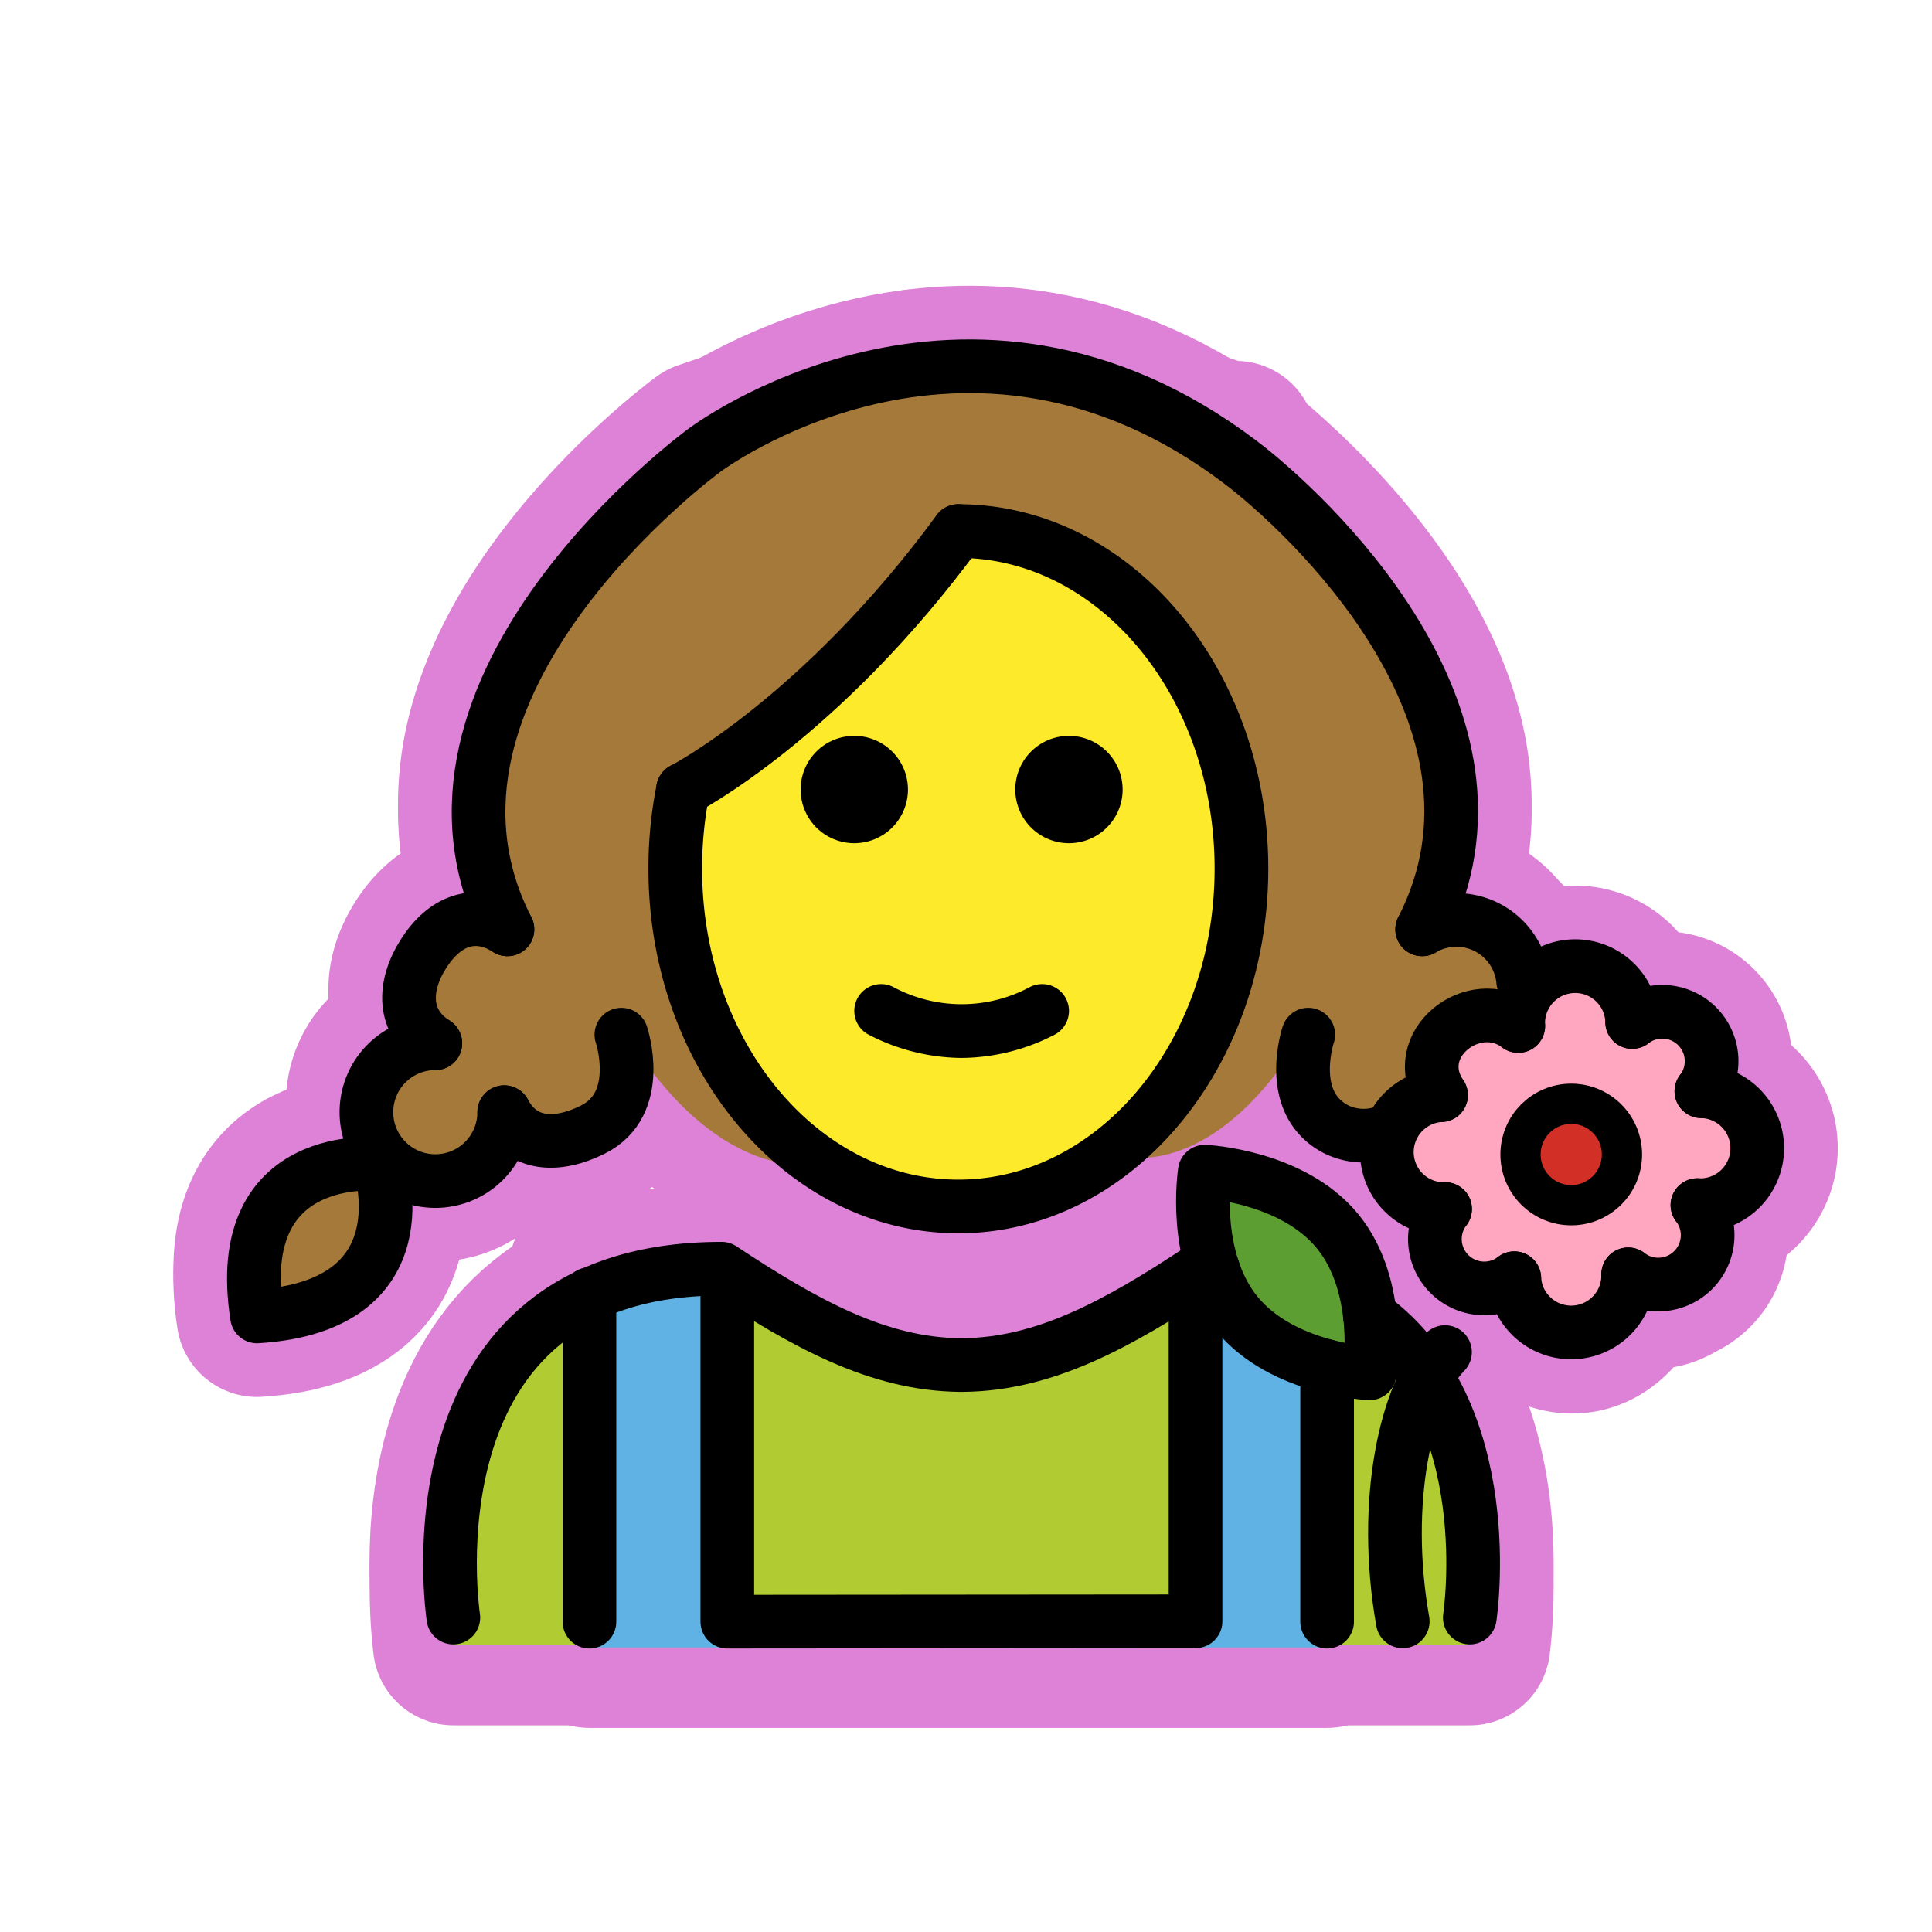 <svg id="emoji" viewBox="0 0 72 72" xmlns="http://www.w3.org/2000/svg">
  
  
  
  
<g id="white-padding"><g id="color">
    <path fill="#dd82d7" d="M54.775,61.298s2-14.02-10-14.02c-3.192,2.128-5.926,3.598-9,3.592H35.9c-3.074.006-5.808-1.464-9-3.592-12,0-10,14.02-10,14.02Z" stroke="#dd82d7" stroke-width="6" stroke-linecap="round" stroke-linejoin="round"></path>
    <rect x="21.967" y="47.318" width="4.288" height="14.027" fill="#dd82d7" stroke="#dd82d7" stroke-width="6" stroke-linecap="round" stroke-linejoin="round"></rect>
    <rect x="44.436" y="47.318" width="4.288" height="14.027" fill="#dd82d7" stroke="#dd82d7" stroke-width="6" stroke-linecap="round" stroke-linejoin="round"></rect>
    <rect x="21.967" y="59.66" width="27.491" height="1.734" fill="#dd82d7" stroke="#dd82d7" stroke-width="6" stroke-linecap="round" stroke-linejoin="round"></rect>
    <path fill="#dd82d7" stroke="#dd82d7" stroke-miterlimit="10" d="M54.185,42.561l.103,2.882a1.681,1.681,0,0,0,2.355,2.36l.001.001A1.941,1.941,0,0,0,60.525,47.67h.001a1.681,1.681,0,0,0,2.359-2.358h0a1.942,1.942,0,1,0,.135-3.881,1.681,1.681,0,0,0-2.354-2.361h-.005a1.94,1.94,0,0,0-3.879.115l-.015.013c-1.511-1.118-3.772.653-2.618,2.365v.001a1.941,1.941,0,0,0,.136,3.88Z" stroke-width="6" stroke-linecap="round" stroke-linejoin="round"></path>
    <path fill="#dd82d7" d="M49.849,45.887c1.696,2.075,1.192,5.293,1.192,5.293s-3.254-.147-4.95-2.223-1.192-5.293-1.192-5.293S48.153,43.813,49.849,45.887Z" stroke="#dd82d7" stroke-width="6" stroke-linecap="round" stroke-linejoin="round"></path>
    <circle cx="58.555" cy="43.024" r="1.89" fill="#dd82d7" stroke="#dd82d7" stroke-width="6" stroke-linecap="round" stroke-linejoin="round"></circle>
    <circle cx="58.555" cy="43.024" r="1.89" fill="#dd82d7" stroke="#dd82d7" stroke-width="6" stroke-linecap="round" stroke-linejoin="round"></circle>
    <path fill="#dd82d7" d="M9.579,48.725c6.352-.394,4.558-5.676,4.558-5.676S8.592,42.438,9.579,48.725Z" stroke="#dd82d7" stroke-width="6" stroke-linecap="round" stroke-linejoin="round"></path>
  </g><g id="skin">
    <path fill="#dd82d7" d="M42.035,22.014c1.45,2.381,4.545,5.567,4.545,8.791,0,7.828-4.418,14.154-10.68,14.154s-10.675-6.146-10.675-13.974c0-1.44,3.561-2.51,6.252-4.936C34.546,23.282,34.756,17.153,42.035,22.014Z" stroke="#dd82d7" stroke-width="6" stroke-linecap="round" stroke-linejoin="round"></path>
  </g><g id="hair">
    <path fill="#dd82d7" d="M53.125,41.111c-.69,1.28-1.99,1.3-3.29.66-1.95-.96-1.08-3.55-1.08-3.55-3.6,6.11-7.12,4.82-7.15,4.81,4.58-1.82,4.659-7.965,4.659-14.295,0-2.94-1.841-4.093-3.071-6.353l-1.578-1.372-1.28-.5-.79.16-.67-.42-1.73-.15-.78-.02-1.76.23-.663,2.76-4.609,4.253s-3.531,1.038-3.725,1.412c-2.913,5.62.436,12.805,5.006,14.635-.03.01-3.86.96-7.46-5.15,0,0,.88,2.59-1.08,3.55-1.3.64-2.6.62-3.28-.66a2.57,2.57,0,1,1-2.57-2.57c-1.23-.77-1.22-2.11-.45-3.33.78-1.22,1.91-1.69,3.14-.91-4.67-9.1,7.33-17.85,7.33-17.85l7.79-2.66,2.15.16,1.29.24h1.33l6.86,2.26h.39l-.07.24c1.87,1.48,11.22,9.4,7.02,17.61,1.22-.78,2.35-.31,3.13.91.77,1.22.293,2.068-.937,2.838Z" stroke="#dd82d7" stroke-width="6" stroke-linecap="round" stroke-linejoin="round"></path>
  </g><g id="line">
    <path d="M41.837,29.424a2,2,0,1,1-2-2,2.001,2.001,0,0,1,2,2" fill="#dd82d7" stroke="#dd82d7" stroke-width="6"></path>
    <path d="M33.837,29.424a2,2,0,1,1-2-2,2.001,2.001,0,0,1,2,2" fill="#dd82d7" stroke="#dd82d7" stroke-width="6"></path>
    <path d="M35.837,39.426a7.653,7.653,0,0,1-3.447-.858,1,1,0,1,1,.895-1.789,5.378,5.378,0,0,0,5.105,0,1,1,0,0,1,.895,1.789A7.653,7.653,0,0,1,35.837,39.426Z" fill="#dd82d7" stroke="#dd82d7" stroke-width="6"></path>
    <path fill="none" stroke="#dd82d7" stroke-linecap="round" stroke-linejoin="round" stroke-width="6" d="M16.895,60.281s-2-13,10-13c3.16,2.09,5.86,3.56,8.88,3.59h.12c3.02-.03,5.73-1.5,8.88-3.59.15,0,.29,0,.43.01"></path>
    <path fill="none" stroke="#dd82d7" stroke-linecap="round" stroke-linejoin="round" stroke-width="6" d="M51.055,49.051c4.9,3.55,3.72,11.23,3.72,11.23"></path>
    <line x1="21.967" x2="21.967" y1="48.23" y2="60.434" fill="none" stroke="#dd82d7" stroke-linecap="round" stroke-linejoin="round" stroke-width="6"></line>
    <line x1="49.458" x2="49.458" y1="50.916" y2="60.434" fill="none" stroke="#dd82d7" stroke-linecap="round" stroke-linejoin="round" stroke-width="6"></line>
    <polyline fill="none" stroke="#dd82d7" stroke-linecap="round" stroke-linejoin="round" stroke-width="6" points="27.105 47.533 27.105 60.434 44.554 60.42 44.554 47.513"></polyline>
    <path fill="none" stroke="#dd82d7" stroke-linecap="round" stroke-linejoin="round" stroke-width="6" d="M16.223,38.879C15,38.105,15.005,36.77,15.78,35.547s1.908-1.688,3.131-.913"></path>
    <path fill="none" stroke="#dd82d7" stroke-linecap="round" stroke-linejoin="round" stroke-width="6" d="M18.791,41.447a2.568,2.568,0,1,1-2.568-2.568"></path>
    <path fill="none" stroke="#dd82d7" stroke-linecap="round" stroke-linejoin="round" stroke-width="6" d="M9.579,49.06c6.352-.394,4.558-5.676,4.558-5.676S8.592,42.772,9.579,49.06Z"></path>
    <path fill="none" stroke="#dd82d7" stroke-linecap="round" stroke-linejoin="round" stroke-width="6" d="M23.157,38.558s.873,2.585-1.079,3.547c-1.299.64-2.606.62-3.287-.658"></path>
    <path fill="none" stroke="#dd82d7" stroke-linecap="round" stroke-linejoin="round" stroke-width="6" d="M18.911,34.634c-4.662-9.099,7.338-17.851,7.338-17.851s9.708-7.337,19.983.446C48.624,19.04,57.042,26.746,53,34.634"></path>
    <path fill="none" stroke="#dd82d7" stroke-linecap="round" stroke-linejoin="round" stroke-width="6" d="M53,34.634A2.498,2.498,0,0,1,56.765,36.57"></path>
    <path fill="none" stroke="#dd82d7" stroke-linecap="round" stroke-linejoin="round" stroke-width="6" d="M51.654,42.168a2.331,2.331,0,0,1-1.82-.063c-1.952-.962-1.079-3.547-1.079-3.547"></path>
    <path fill="none" stroke="#dd82d7" stroke-linecap="round" stroke-linejoin="round" stroke-width="6" d="M35.715,19.791c5.82,0,10.55,5.63,10.55,12.58s-4.73,12.59-10.55,12.59c-5.83,0-10.55-5.64-10.55-12.59a14.982,14.982,0,0,1,.29-2.95"></path>
    <path fill="none" stroke="#dd82d7" stroke-linecap="round" stroke-linejoin="round" stroke-width="6" d="M49.849,45.887c1.696,2.075,1.192,5.293,1.192,5.293s-3.254-.147-4.95-2.223-1.192-5.293-1.192-5.293S48.153,43.813,49.849,45.887Z"></path>
    <path fill="none" stroke="#dd82d7" stroke-linecap="round" stroke-linejoin="round" stroke-width="6" d="M53.851,50.389c-1.46,1.507-2.359,5.579-1.575,10.034"></path>
    <path fill="none" stroke="#dd82d7" stroke-linecap="round" stroke-linejoin="round" stroke-width="6" d="M56.581,38.234a2.124,2.124,0,1,1,4.245-.147"></path>
    <path fill="none" stroke="#dd82d7" stroke-linecap="round" stroke-linejoin="round" stroke-width="6" d="M63.259,44.912a2.124,2.124,0,1,0,.147-4.245"></path>
    <path fill="none" stroke="#dd82d7" stroke-linecap="round" stroke-linejoin="round" stroke-width="6" d="M63.406,40.667a1.84,1.84,0,0,0-2.58-2.58"></path>
    <path fill="none" stroke="#dd82d7" stroke-linecap="round" stroke-linejoin="round" stroke-width="6" d="M60.678,47.491a1.84,1.84,0,0,0,2.58-2.58"></path>
    <path fill="none" stroke="#dd82d7" stroke-linecap="round" stroke-linejoin="round" stroke-width="6" d="M60.677,47.49a2.124,2.124,0,0,1-4.245.147"></path>
    <path fill="none" stroke="#dd82d7" stroke-linecap="round" stroke-linejoin="round" stroke-width="6" d="M53.855,45.055a1.84,1.84,0,0,0,2.58,2.58"></path>
    <path fill="none" stroke="#dd82d7" stroke-linecap="round" stroke-linejoin="round" stroke-width="6" d="M56.581,38.234c-1.653-1.245-4.145.7-2.879,2.578"></path>
    <path fill="none" stroke="#dd82d7" stroke-linecap="round" stroke-linejoin="round" stroke-width="6" d="M53.851,45.059a2.124,2.124,0,0,1-.147-4.245"></path>
    <circle cx="58.555" cy="43.024" r="1.89" fill="none" stroke="#dd82d7" stroke-miterlimit="10" stroke-width="6" stroke-linecap="round" stroke-linejoin="round"></circle>
    <path fill="none" stroke="#dd82d7" stroke-linecap="round" stroke-linejoin="round" stroke-width="6" d="M25.452,29.424s5.13-2.637,10.26-9.636h0"></path>
  </g></g><g id="emoji-original"><g id="color">
    <path fill="#b1cc33" d="M54.775,61.298s2-14.02-10-14.02c-3.192,2.128-5.926,3.598-9,3.592H35.9c-3.074.006-5.808-1.464-9-3.592-12,0-10,14.02-10,14.02"></path>
    <rect x="21.967" y="47.318" width="4.288" height="14.027" fill="#61b2e4"></rect>
    <rect x="44.436" y="47.318" width="4.288" height="14.027" fill="#61b2e4"></rect>
    <rect x="21.967" y="59.66" width="27.491" height="1.734" fill="#61b2e4"></rect>
    <path fill="#ffa7c0" stroke="#ffa7c0" stroke-miterlimit="10" d="M54.185,42.561l.103,2.882a1.681,1.681,0,0,0,2.355,2.36l.001.001A1.941,1.941,0,0,0,60.525,47.67h.001a1.681,1.681,0,0,0,2.359-2.358h0a1.942,1.942,0,1,0,.135-3.881,1.681,1.681,0,0,0-2.354-2.361h-.005a1.94,1.94,0,0,0-3.879.115l-.015.013c-1.511-1.118-3.772.653-2.618,2.365v.001a1.941,1.941,0,0,0,.136,3.88"></path>
    <path fill="#5c9e31" d="M49.849,45.887c1.696,2.075,1.192,5.293,1.192,5.293s-3.254-.147-4.95-2.223-1.192-5.293-1.192-5.293S48.153,43.813,49.849,45.887Z"></path>
    <circle cx="58.555" cy="43.024" r="1.89" fill="#d22f27"></circle>
    <circle cx="58.555" cy="43.024" r="1.89" fill="#d22f27"></circle>
    <path fill="#a57939" d="M9.579,48.725c6.352-.394,4.558-5.676,4.558-5.676S8.592,42.438,9.579,48.725Z"></path>
  </g><g id="skin">
    <path fill="#fcea2b" d="M42.035,22.014c1.45,2.381,4.545,5.567,4.545,8.791,0,7.828-4.418,14.154-10.68,14.154s-10.675-6.146-10.675-13.974c0-1.44,3.561-2.51,6.252-4.936C34.546,23.282,34.756,17.153,42.035,22.014Z"></path>
  </g><g id="hair">
    <path fill="#a57939" d="M53.125,41.111c-.69,1.28-1.99,1.3-3.29.66-1.95-.96-1.08-3.55-1.08-3.55-3.6,6.11-7.12,4.82-7.15,4.81,4.58-1.82,4.659-7.965,4.659-14.295,0-2.94-1.841-4.093-3.071-6.353l-1.578-1.372-1.28-.5-.79.16-.67-.42-1.73-.15-.78-.02-1.76.23-.663,2.76-4.609,4.253s-3.531,1.038-3.725,1.412c-2.913,5.62.436,12.805,5.006,14.635-.03.01-3.86.96-7.46-5.15,0,0,.88,2.59-1.08,3.55-1.3.64-2.6.62-3.28-.66a2.57,2.57,0,1,1-2.57-2.57c-1.23-.77-1.22-2.11-.45-3.33.78-1.22,1.91-1.69,3.14-.91-4.67-9.1,7.33-17.85,7.33-17.85l7.79-2.66,2.15.16,1.29.24h1.33l6.86,2.26h.39l-.07.24c1.87,1.48,11.22,9.4,7.02,17.61,1.22-.78,2.35-.31,3.13.91.77,1.22.293,2.068-.937,2.838"></path>
  </g><g id="line">
    <path d="M41.837,29.424a2,2,0,1,1-2-2,2.001,2.001,0,0,1,2,2"></path>
    <path d="M33.837,29.424a2,2,0,1,1-2-2,2.001,2.001,0,0,1,2,2"></path>
    <path d="M35.837,39.426a7.653,7.653,0,0,1-3.447-.858,1,1,0,1,1,.895-1.789,5.378,5.378,0,0,0,5.105,0,1,1,0,0,1,.895,1.789A7.653,7.653,0,0,1,35.837,39.426Z"></path>
    <path fill="none" stroke="#000" stroke-linecap="round" stroke-linejoin="round" stroke-width="2" d="M16.895,60.281s-2-13,10-13c3.16,2.09,5.86,3.56,8.88,3.59h.12c3.02-.03,5.73-1.5,8.88-3.59.15,0,.29,0,.43.01"></path>
    <path fill="none" stroke="#000" stroke-linecap="round" stroke-linejoin="round" stroke-width="2" d="M51.055,49.051c4.9,3.55,3.72,11.23,3.72,11.23"></path>
    <line x1="21.967" x2="21.967" y1="48.23" y2="60.434" fill="none" stroke="#000" stroke-linecap="round" stroke-linejoin="round" stroke-width="2"></line>
    <line x1="49.458" x2="49.458" y1="50.916" y2="60.434" fill="none" stroke="#000" stroke-linecap="round" stroke-linejoin="round" stroke-width="2"></line>
    <polyline fill="none" stroke="#000" stroke-linecap="round" stroke-linejoin="round" stroke-width="2" points="27.105 47.533 27.105 60.434 44.554 60.42 44.554 47.513"></polyline>
    <path fill="none" stroke="#000" stroke-linecap="round" stroke-linejoin="round" stroke-width="2" d="M16.223,38.879C15,38.105,15.005,36.77,15.78,35.547s1.908-1.688,3.131-.913"></path>
    <path fill="none" stroke="#000" stroke-linecap="round" stroke-linejoin="round" stroke-width="2" d="M18.791,41.447a2.568,2.568,0,1,1-2.568-2.568"></path>
    <path fill="none" stroke="#000" stroke-linecap="round" stroke-linejoin="round" stroke-width="2" d="M9.579,49.06c6.352-.394,4.558-5.676,4.558-5.676S8.592,42.772,9.579,49.06Z"></path>
    <path fill="none" stroke="#000" stroke-linecap="round" stroke-linejoin="round" stroke-width="2" d="M23.157,38.558s.873,2.585-1.079,3.547c-1.299.64-2.606.62-3.287-.658"></path>
    <path fill="none" stroke="#000" stroke-linecap="round" stroke-linejoin="round" stroke-width="2" d="M18.911,34.634c-4.662-9.099,7.338-17.851,7.338-17.851s9.708-7.337,19.983.446C48.624,19.04,57.042,26.746,53,34.634"></path>
    <path fill="none" stroke="#000" stroke-linecap="round" stroke-linejoin="round" stroke-width="2" d="M53,34.634A2.498,2.498,0,0,1,56.765,36.57"></path>
    <path fill="none" stroke="#000" stroke-linecap="round" stroke-linejoin="round" stroke-width="2" d="M51.654,42.168a2.331,2.331,0,0,1-1.82-.063c-1.952-.962-1.079-3.547-1.079-3.547"></path>
    <path fill="none" stroke="#000" stroke-linecap="round" stroke-linejoin="round" stroke-width="2" d="M35.715,19.791c5.82,0,10.55,5.63,10.55,12.58s-4.73,12.59-10.55,12.59c-5.83,0-10.55-5.64-10.55-12.59a14.982,14.982,0,0,1,.29-2.95"></path>
    <path fill="none" stroke="#000" stroke-linecap="round" stroke-linejoin="round" stroke-width="2" d="M49.849,45.887c1.696,2.075,1.192,5.293,1.192,5.293s-3.254-.147-4.95-2.223-1.192-5.293-1.192-5.293S48.153,43.813,49.849,45.887Z"></path>
    <path fill="none" stroke="#000" stroke-linecap="round" stroke-linejoin="round" stroke-width="2" d="M53.851,50.389c-1.46,1.507-2.359,5.579-1.575,10.034"></path>
    <path fill="none" stroke="#000" stroke-linecap="round" stroke-linejoin="round" stroke-width="2" d="M56.581,38.234a2.124,2.124,0,1,1,4.245-.147"></path>
    <path fill="none" stroke="#000" stroke-linecap="round" stroke-linejoin="round" stroke-width="2" d="M63.259,44.912a2.124,2.124,0,1,0,.147-4.245"></path>
    <path fill="none" stroke="#000" stroke-linecap="round" stroke-linejoin="round" stroke-width="2" d="M63.406,40.667a1.84,1.84,0,0,0-2.58-2.58"></path>
    <path fill="none" stroke="#000" stroke-linecap="round" stroke-linejoin="round" stroke-width="2" d="M60.678,47.491a1.84,1.84,0,0,0,2.58-2.58"></path>
    <path fill="none" stroke="#000" stroke-linecap="round" stroke-linejoin="round" stroke-width="2" d="M60.677,47.49a2.124,2.124,0,0,1-4.245.147"></path>
    <path fill="none" stroke="#000" stroke-linecap="round" stroke-linejoin="round" stroke-width="2" d="M53.855,45.055a1.84,1.84,0,0,0,2.58,2.58"></path>
    <path fill="none" stroke="#000" stroke-linecap="round" stroke-linejoin="round" stroke-width="2" d="M56.581,38.234c-1.653-1.245-4.145.7-2.879,2.578"></path>
    <path fill="none" stroke="#000" stroke-linecap="round" stroke-linejoin="round" stroke-width="2" d="M53.851,45.059a2.124,2.124,0,0,1-.147-4.245"></path>
    <circle cx="58.555" cy="43.024" r="1.89" fill="none" stroke="#000" stroke-miterlimit="10" stroke-width="1.5"></circle>
    <path fill="none" stroke="#000" stroke-linecap="round" stroke-linejoin="round" stroke-width="2" d="M25.452,29.424s5.13-2.637,10.26-9.636h0"></path>
  </g></g></svg>
